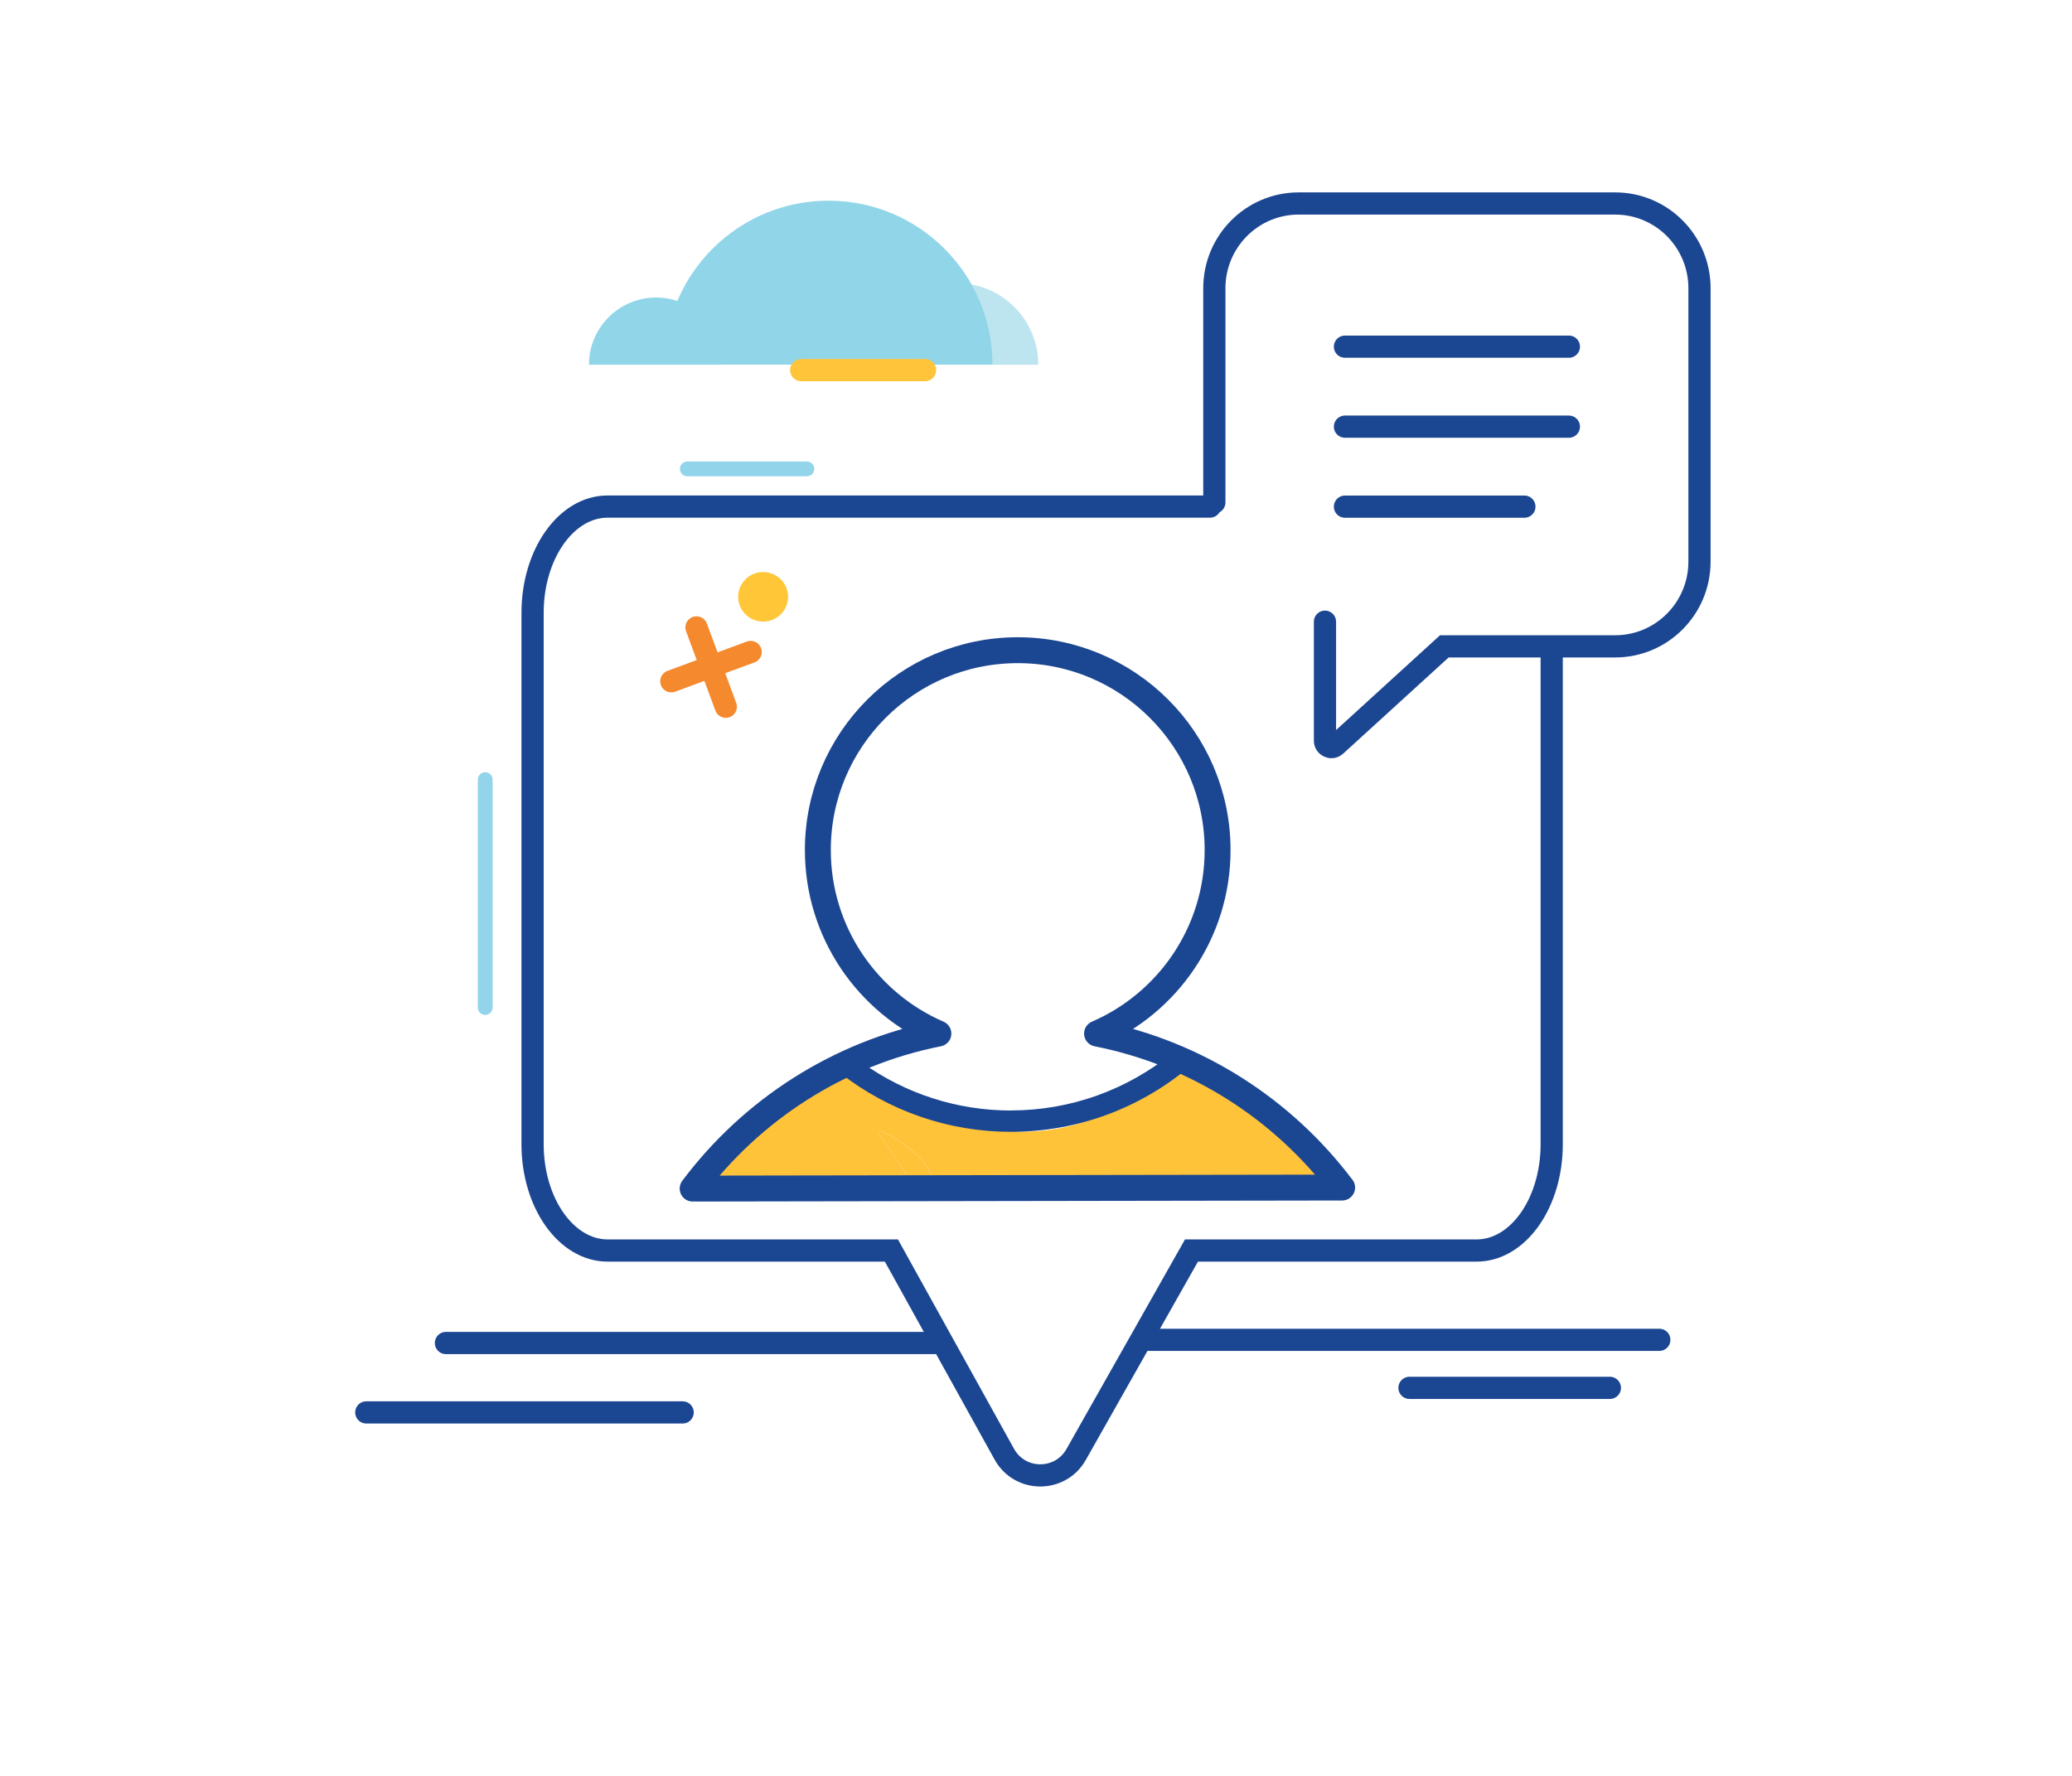 <svg width="280" height="240" viewBox="0 0 280 240" fill="none" xmlns="http://www.w3.org/2000/svg">
<g style="mix-blend-mode:multiply">
<path d="M129.28 38.26C135.37 38.26 140.31 43.2 140.31 49.29H118.26C118.26 43.2 123.2 38.26 129.29 38.26H129.28Z" fill="#BDE5F0"/>
</g>
<g style="mix-blend-mode:multiply">
<path d="M111.96 27.12C124.2 27.12 134.12 37.04 134.12 49.28H89.8C89.8 37.04 99.72 27.12 111.96 27.12Z" fill="#91D5E9"/>
</g>
<g style="mix-blend-mode:multiply">
<path d="M88.67 40.21C93.68 40.21 97.75 44.27 97.75 49.29H79.59C79.59 44.28 83.65 40.21 88.67 40.21Z" fill="#91D5E9"/>
</g>
<path d="M60.26 181.5H126.89" stroke="#1B4692" stroke-width="3" stroke-miterlimit="10" stroke-linecap="round"/>
<path d="M49.5 190.88H92.25" stroke="#1B4692" stroke-width="3" stroke-miterlimit="10" stroke-linecap="round"/>
<path d="M190.47 187.56H217.55" stroke="#1B4692" stroke-width="3" stroke-miterlimit="10" stroke-linecap="round"/>
<path d="M108.27 50.02H125.01" stroke="#FFC439" stroke-width="3" stroke-linecap="round" stroke-linejoin="round"/>
<path d="M98.08 95.51L94.12 84.79" stroke="#F4892E" stroke-width="3" stroke-linecap="round" stroke-linejoin="round"/>
<path d="M90.72 92.07L101.44 88.11" stroke="#F4892E" stroke-width="3" stroke-linecap="round" stroke-linejoin="round"/>
<path d="M105.55 82.98C104.26 84.31 102.12 84.35 100.78 83.06C99.44 81.78 99.4 79.66 100.7 78.33C101.99 77 104.13 76.96 105.47 78.25C106.81 79.53 106.85 81.65 105.55 82.98Z" fill="#FFC638"/>
<path d="M154.62 181.07H224.23" stroke="#1B4692" stroke-width="3" stroke-miterlimit="10" stroke-linecap="round"/>
<path d="M65.57 105.36V136.16" stroke="#92D5EA" stroke-width="2" stroke-miterlimit="10" stroke-linecap="round"/>
<path d="M118.92 153.44C120.41 155.48 122.04 157.99 123.71 160.78C131.06 159.46 116.84 150.6 118.92 153.44Z" fill="#FFC33A"/>
<path d="M174.34 152.56C170.11 150.22 169.69 150.23 166.2 146.89C165.19 145.92 161.14 142.35 160 143.35C144.55 156.97 131.67 155.03 114.15 144.06C113.06 143.38 108.51 147.32 107.42 147.95C103.92 149.97 94.15 160.71 94.85 161.76C94.85 161.77 122.99 160.86 123 160.87C123.26 160.84 123.49 160.81 123.71 160.77C122.03 157.98 120.41 155.47 118.92 153.43C116.84 150.59 131.06 159.46 123.71 160.77C123.76 160.85 123.8 160.92 123.85 161C134.64 160.68 144.76 157.9 155.54 161.24C155.67 161 155.81 160.77 155.93 160.52C157.14 158.11 172.19 161.53 181.07 160.87C181.12 159.31 175.26 153.05 174.34 152.55V152.56Z" fill="#FFC33A"/>
<path d="M136.63 150.08C129.35 150.08 122.39 147.81 116.6 143.69C115.68 144.37 114.61 144.74 113.56 145.03C120.09 150.14 128.16 152.96 136.62 152.96C145.67 152.96 154.3 149.71 161.06 143.89C160.15 143.31 159.3 142.7 158.4 142.34C152.29 147.3 144.63 150.07 136.62 150.07L136.63 150.08Z" fill="#1B4692"/>
<path d="M181.36 160.49C173.4 149.93 161.71 142.34 148.25 139.68C157.83 135.53 164.54 125.99 164.54 114.88C164.54 99.96 152.44 87.87 137.53 87.87C122.62 87.87 110.52 99.97 110.52 114.88C110.52 125.99 117.23 135.53 126.81 139.68C113.29 142.36 101.56 150 93.6 160.63L181.37 160.49H181.36Z" stroke="#1B4692" stroke-width="3.5" stroke-linecap="round" stroke-linejoin="round"/>
<path d="M163.51 68.46H82.11C76.51 68.46 71.97 74.89 71.97 82.82V154.64C71.97 162.57 76.51 169 82.11 169H120.46L135.72 196.53C137.83 200.33 143.28 200.35 145.42 196.57L161.01 169H199.55C205.15 169 209.69 162.57 209.69 154.64V87.82" stroke="#1B4692" stroke-width="3" stroke-miterlimit="10" stroke-linecap="round"/>
<path d="M164.1 67.9V38.95C164.1 32.63 169.2 27.5 175.49 27.5H218.27C224.56 27.5 229.66 32.63 229.66 38.95V75.9C229.66 82.22 224.56 87.35 218.27 87.35H195.18L180.5 100.74C179.95 101.25 179.05 100.85 179.05 100.1V84.02" stroke="#1B4692" stroke-width="3" stroke-miterlimit="10" stroke-linecap="round"/>
<path d="M181.75 68.47H206" stroke="#1B4692" stroke-width="3" stroke-miterlimit="10" stroke-linecap="round"/>
<path d="M181.75 57.66H212.01" stroke="#1B4692" stroke-width="3" stroke-miterlimit="10" stroke-linecap="round"/>
<path d="M181.75 46.85H212.01" stroke="#1B4692" stroke-width="3" stroke-miterlimit="10" stroke-linecap="round"/>
<path d="M92.88 63.37H109.04" stroke="#92D5EA" stroke-width="2" stroke-miterlimit="10" stroke-linecap="round"/>
</svg>
